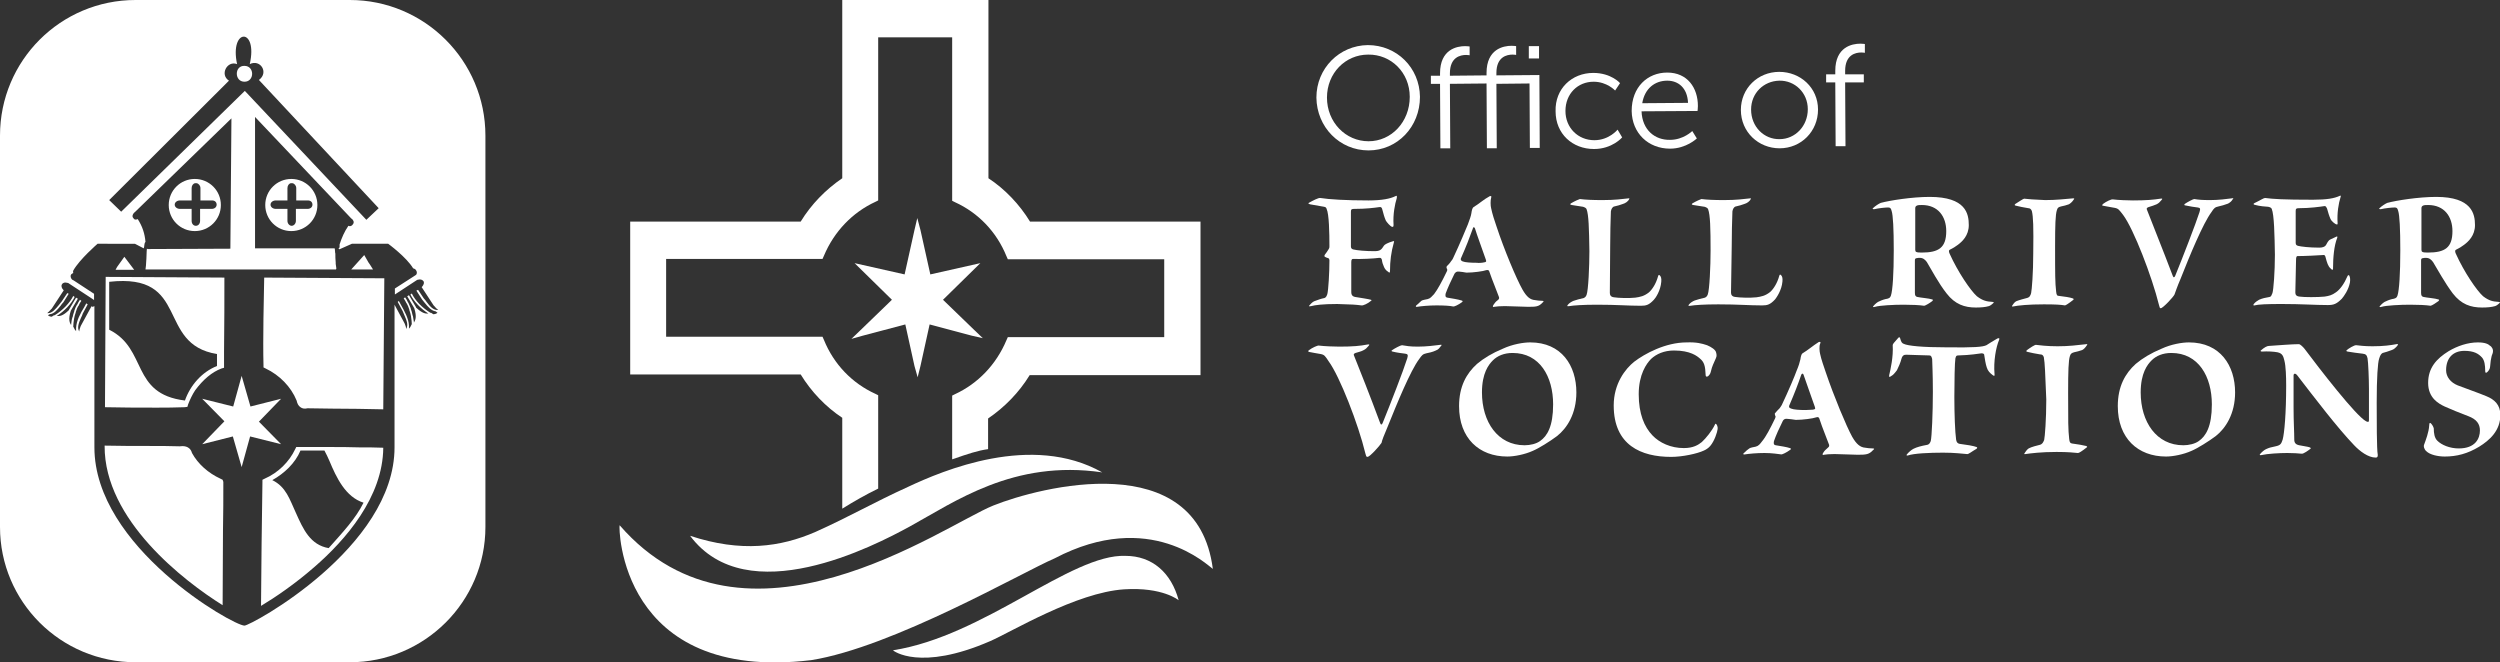 <?xml version="1.0" encoding="utf-8"?>
<!-- Generator: Adobe Illustrator 28.1.0, SVG Export Plug-In . SVG Version: 6.00 Build 0)  -->
<svg version="1.1" id="Logo_OFC_White" xmlns="http://www.w3.org/2000/svg" xmlns:xlink="http://www.w3.org/1999/xlink" x="0px"
	 y="0px" viewBox="0 0 709.7 188" style="enable-background:new 0 0 709.7 188;" xml:space="preserve">
<rect x="0" y="0" width="709.7" height="188" fill="#333333" stroke="none"/>
<style type="text/css">
	.st0{fill:#FFFFFF;}
	.st1{enable-background:new    ;}
</style>
<path class="st0" d="M99.3,188H38.5C17.2,188,0,170.8,0,149.6V38.5C0,17.2,17.2,0,38.5,0h60.8c21.2,0,38.5,17.2,38.5,38.5v111.1
	C137.8,170.8,120.5,188,99.3,188z M52.5,113.7c1.5-4.3,4.8-8.1,9.1-9.8c0-1.2,0-2.3,0-3.4C44.2,97.7,54.2,77.4,31,80v13.6
	C42,99.1,37,111.8,52.5,113.7z M34.4,60.1l35.1-34.3l34.5,36.6l3.5-3.3L73.5,22.7c2.9-2.1,0.4-6-2.6-4.5c2.4-10.5-5.8-10.3-3.6,0
	c-2.8-1.1-5,3-2.3,4.7L31,56.8L34.4,60.1L34.4,60.1z M71.4,23.2L71.4,23.2L71.4,23.2C71.4,23.2,71.4,23.2,71.4,23.2L71.4,23.2z
	 M69.4,18.7c2.9,0,2.9,4.5,0,4.5C66.5,23.2,66.5,18.6,69.4,18.7z M123.7,88.4c-1.3-0.2-2.2-1.3-3.1-2.4c-0.3-0.3-0.5-0.7-0.8-1
	l-1.6-2.5l0.4-0.2l0,0l0.1,0l1.6,2.4c0.3,0.3,0.6,0.7,0.8,1c0.9,1.2,1.8,2.3,3.1,2.3c0,0,0.1,0,0.1,0l0.1,0
	c-0.4-0.3-0.8-0.7-1.1-1.1l-0.2-0.2l-3.4-5.2l0.2-0.2c0.4-0.5,0.6-1.1,0.3-1.5c-0.3-0.4-0.9-0.6-1.5-0.4c0,0-0.1,0-0.1,0
	c-0.2,0.1-0.3,0.1-0.4,0.2l-6.1,4v-1.7c0,0,5.9-3.8,5.9-3.8c0.1-0.1,0.2-0.1,0.2-0.2c0.2-0.3,0.2-0.8-0.1-1.2
	c-0.2-0.3-0.4-0.4-0.7-0.5c0,0-0.1,0-0.1,0c-1.9-3.2-7.1-7-7.1-7H99.9l-3.6,1.6c0.2-0.3-0.4-0.1-0.3-0.1c0.2-0.2,0.4-0.4,0.4-0.6
	v-0.5c0-0.1,0-0.1,0-0.2c0.6-1.9,1.4-3.7,2.5-5.3c0.4,0.2,0.8,0.1,1.1-0.2l0.3-0.4c0.2-0.4,0.1-0.7-0.1-1c-0.1-0.2-0.3-0.4-0.5-0.5
	L72.4,33.2v37.3H95c0.1,0,0.1,1.5,0.2,1.5c0,0.8,0,1.6,0.1,2.5c0,0.1,0,0.2,0,0.4c0,0,0,0,0,0l0.2,1.4c0,0,0,0-0.1,0
	c0,0,0,0.1,0,0.2H41.3c0.1-0.8,0.2-1.5,0.2-2.2c0.1-0.8,0.1-3,0.2-3.7c0.1,0,0.2,0.1,0.2,0.1l23.5-0.1l0.3-37L38.3,60.2
	c-0.2,0.1-0.3,0.3-0.4,0.4c-0.2,0.3-0.4,0.7-0.2,1.1l0.3,0.4c0.2,0.3,0.6,0.3,1.1,0.1c1.3,2,2,4.1,2.2,6.5c-0.4,0.2-0.3,1.5-0.5,1.8
	l-2.5-1.3H27.7c0,0-5.1,4.4-6.9,7.6c-0.1,0.2-0.1,0.5,0,0.7c-0.2,0.1-0.4,0.2-0.6,0.4c-0.2,0.3-0.2,0.7,0,1.1
	c0.1,0.2,0.2,0.3,0.3,0.4c0.1,0.1,0.3,0.1,0.4,0.2l5.8,3.8v1.8c-0.1-0.1-0.2-0.2-0.4-0.3l-0.6-0.4l-6.1-4c-0.1-0.1-0.3-0.2-0.4-0.2
	c0,0,0,0-0.1,0c-0.6-0.2-1.2-0.1-1.5,0.4c-0.3,0.4-0.1,1.1,0.3,1.5l0.2,0.2l-3.4,5.2l-0.2,0.2c-0.4,0.4-0.7,0.8-1.1,1.1l0.1,0
	c0,0,0.1,0,0.1,0c1.2,0,2.1-1.1,3.1-2.3c0.3-0.3,0.5-0.7,0.8-1l1.6-2.4l0,0l0,0l0.4,0.2L18,85.8c-0.3,0.3-0.6,0.7-0.8,1
	c-0.9,1.1-1.8,2.3-3.1,2.4l-0.5,0.3c0.4,0.3,0.7,0.4,1.1,0.4l0.6-0.4c0.1,0,0.1,0,0.2,0c2.3-1.4,4.3-3.5,5.3-5.5l0.1,0.1l0,0
	l0.3,0.2c-1,2-2.9,4-5.1,5.4c0.8,0.1,1.8,0,3.5-1.7l0-0.1l2-3.4l0.5,0.3l-2,3.4c-0.8,2.5-0.3,3.5,0.1,4.1c0-0.1,0-0.1,0-0.2
	c0.1-0.6,0.1-1.2,0.3-1.8c0-0.1,0-0.2,0.1-0.2c0.1-0.6,0.3-1.2,0.5-1.8c0,0,0-0.1,0-0.1c0.2-0.6,0.4-1.1,0.7-1.6c0,0,0-0.1,0.1-0.1
	c0.2-0.5,0.5-0.9,0.8-1.4l0.4,0.3c-0.3,0.4-0.6,0.9-0.8,1.4c0,0,0,0.1-0.1,0.1c-0.3,0.5-0.5,1.1-0.7,1.7c0,0,0,0.1,0,0.1
	c-0.2,0.6-0.4,1.2-0.5,1.9c0,0,0,0,0,0.1c-0.1,0.7-0.2,1.3-0.2,2c0,0.1,0,0.1,0.1,0.2c0.2,0.5,0.4,0.8,0.7,1.1v-0.9
	c0.1-2.1,1.2-4.1,2.3-5.9c0.2-0.4,0.4-0.7,0.6-1.1l0.1,0.1c0,0,0,0.1,0,0.1l0,0l0-0.1l0.3,0.2l-1.4,2.6c-0.1,0.4-0.3,0.8-0.5,1.2
	c-0.6,1.4-1.2,2.8-0.5,3.9h0c0-0.4,0.2-1,0.4-1.5l0.1-0.2l3-5.5l0.1,0.1l0,0.1c0.3,0,0.5-0.1,0.7-0.2V127
	c0,28.3,39.4,50.6,42.6,50.6c1.8,0,42.6-22.1,42.6-50.6V86.5l2.8,5.2l0.1,0.2c0.2,0.5,0.4,1,0.4,1.5h0c0.7-1.2,0.1-2.5-0.5-3.9
	c-0.2-0.4-0.3-0.8-0.5-1.2l-1.4-2.6l0.3-0.2l0,0.1l0,0c0,0,0-0.1-0.1-0.1l0.1-0.1c0.2,0.4,0.4,0.7,0.6,1.1c1,1.8,2.2,3.9,2.3,5.9
	v0.9c0.3-0.3,0.5-0.6,0.7-1.1c0-0.1,0.1-0.1,0.1-0.2c0-0.7-0.1-1.3-0.2-2c0,0,0,0,0-0.1c-0.1-0.7-0.3-1.3-0.5-1.9c0,0,0-0.1,0-0.1
	c-0.2-0.6-0.4-1.2-0.7-1.7c0,0,0-0.1-0.1-0.1c-0.2-0.5-0.5-0.9-0.8-1.4l0.4-0.3c0.3,0.4,0.6,0.9,0.8,1.4c0,0,0,0.1,0.1,0.1
	c0.2,0.5,0.5,1.1,0.7,1.6c0,0,0,0.1,0,0.1c0.2,0.6,0.4,1.2,0.5,1.8c0,0.1,0,0.2,0.1,0.2c0.1,0.6,0.2,1.2,0.3,1.8c0,0.1,0,0.1,0,0.2
	c0.4-0.7,0.9-1.6,0.1-4.1l-2-3.4l0.5-0.3l2,3.4l0,0.1c1.8,1.7,2.8,1.8,3.5,1.7c-2.2-1.4-4.1-3.4-5.1-5.4l0.3-0.2l0,0l0.1-0.1
	c1,2.1,3,4.1,5.3,5.5c0.1,0,0.1,0,0.2,0l0.6,0.4c0.4,0,0.8-0.1,1.2-0.4L123.7,88.4L123.7,88.4z M82.7,65.6c-4.1,0-7.4-3.3-7.4-7.4
	s3.3-7.4,7.4-7.4s7.4,3.3,7.4,7.4S86.8,65.6,82.7,65.6z M55.3,50.8c4.1,0,7.4,3.3,7.4,7.4s-3.3,7.4-7.4,7.4s-7.4-3.3-7.4-7.4
	S51.2,50.8,55.3,50.8z M103.4,72.4l1.2,2.1c0,0,0.6,0.8,1.3,2h-6.2L103.4,72.4L103.4,72.4z M33.3,75.7l2-2.8l2.8,3.7h-5.3
	C33.1,76,33.3,75.7,33.3,75.7L33.3,75.7z M30,78.6l33.7,0.2c0,4.3,0,15-0.1,21l0,4.6l-0.7,0.2c-2.7,1-5.2,3.1-7.5,6.2
	c-0.8,1.2-1.5,2.7-2,4l-0.2,0.7l-0.8,0.1c-5.2,0.2-10.5,0.1-15.7,0.1c-2.3,0-4.6-0.1-6.9-0.1L30,78.6L30,78.6z M63.4,136.8
	c0,4.5,0,9.1-0.1,13.8c0,7.1-0.1,14.3-0.1,21.2c-10.9-6.8-33.6-24.2-33.5-45.2v-0.1c4.2,0.1,8.5,0.1,12.6,0.1c2.9,0,5.9,0,8.7,0.1
	c0.8-0.1,2.9-0.3,3.5,1.9c1.7,3.1,4.6,5.7,8.1,7.3l0.6,0.3L63.4,136.8L63.4,136.8z M68.6,132.6l-2.5-8.7l-8.7,2.2l6.3-6.5l-6.3-6.4
	l8.8,2.2l2.4-8.7l2.5,8.7l8.7-2.2l-6.3,6.5l6.3,6.4l-8.8-2.2L68.6,132.6L68.6,132.6z M108.8,127.1c-0.1,14-10.7,26.2-19.6,33.9
	c-5.5,4.8-11.1,8.6-15.1,11c0.1-11.7,0.2-23.9,0.4-35.1v-0.7l0.6-0.3c3.9-1.7,7-4.8,8.7-8.4l0.3-0.6l9.5,0c2.7,0,5.5,0,8.3,0.1
	c2.3,0,4.6,0,6.8,0.1V127.1L108.8,127.1z M108.8,116.2c-4.8-0.1-9.7-0.2-14.6-0.2l-6.9-0.1c-0.8,0.2-1.5,0.1-2-0.3
	c-0.6-0.4-0.9-1-1.1-1.9c-1.6-3.9-4.8-7.2-8.8-9.1l-0.6-0.3v-0.7c-0.2-7,0.1-20,0.2-24.8l34.1,0.2L108.8,116.2L108.8,116.2z
	 M93.5,130.8c-0.5-1.2-0.8-1.7-1.4-2.9h-6.8c-1.5,3.6-4.6,6.5-8,8.4c3.9,1.9,4.9,5.4,6.7,9.3c2.1,4.7,4.1,9.1,9.3,10
	c4-4.5,7.7-8.4,9.9-12.9C98.1,141.1,95.5,135.6,93.5,130.8L93.5,130.8z M60.2,56.9h-3.3v-3.5c0-0.7-0.5-1.3-1.1-1.4
	c-0.1,0-0.1,0-0.2,0s-0.1,0-0.2,0c-0.6,0.1-1,0.7-1,1.4v3.5h-3.3c-0.8,0-1.5,0.5-1.5,1.2s0.7,1.2,1.5,1.2h3.3v3.4
	c0,0.8,0.5,1.4,1.2,1.4s1.2-0.6,1.2-1.4v-3.4h3.3c0.8,0,1.4-0.5,1.4-1.2S61,56.9,60.2,56.9L60.2,56.9z M87.4,56.9h-3.3v-3.5
	c0-0.7-0.5-1.3-1.1-1.4c-0.1,0-0.1,0-0.2,0s-0.1,0-0.2,0c-0.6,0.1-1,0.7-1,1.4v3.5h-3.3c-0.8,0-1.5,0.5-1.5,1.2s0.7,1.2,1.5,1.2h3.3
	v3.4c0,0.8,0.6,1.4,1.2,1.4s1.2-0.6,1.2-1.4v-3.4h3.3c0.8,0,1.4-0.5,1.4-1.2S88.2,56.9,87.4,56.9L87.4,56.9z"/>
<path class="st0" d="M396.1,55.7c0.5-0.3,0.5,0,0.4,0.6c-0.5,1.6-1.1,4.5-0.9,7.5c0,0.6-0.1,0.6-0.4,0.6c-0.5-0.1-1.6-1.4-1.8-1.8
	c-0.4-0.9-0.7-2-0.9-2.8c-0.2-1-0.5-1.1-1-1c-1.4,0.2-3.7,0.5-7,0.5c-0.8,0-1,0.1-1,0.8c0,2.2,0,7.2,0,9.9c0,0.6,0.4,0.7,0.6,0.8
	c1.2,0.3,3.6,0.5,6,0.5c1.6,0,2-0.3,2.8-1.6c0.2-0.3,1.1-0.8,2.5-1.2c0.4-0.1,0.4-0.1,0.3,0.3c-0.8,2.8-1.1,5.4-1.1,8
	c0,0.6-0.1,0.8-0.6,0.3c-0.4-0.2-0.9-0.8-1.1-1.3c-0.3-0.7-0.5-1.2-0.6-2c-0.1-0.4-0.3-0.7-0.8-0.6c-1.4,0.2-5.2,0.4-7.4,0.3
	c-0.3,0-0.5,0.2-0.5,0.9c0,2.6,0,5.7,0,8.3c0,0.6,0,1.4,1.1,1.6c1.2,0.2,3.9,0.6,4.5,0.8c0.2,0.1,0.2,0.2,0,0.3
	c-0.9,0.8-2.3,1.4-2.7,1.3c-1.5-0.2-2.7-0.3-6.9-0.4c-4.1,0-6.3,0.3-7.4,0.6c-0.6,0.1-0.8,0.1-0.4-0.3c0.5-0.6,1.1-1.1,1.6-1.2
	c0.8-0.3,1.6-0.6,2.6-0.8c0.5-0.2,0.6-0.6,0.8-1.1c0.3-1.1,0.6-6.1,0.6-9.6c0-0.2-0.1-0.5-0.3-0.6c-0.4-0.1-0.6-0.2-1-0.4
	c-0.1-0.1-0.2-0.3,0-0.6c0.4-0.5,0.8-1.1,1.1-1.6c0.1-0.2,0.2-0.3,0.2-0.8c0-3.8-0.1-9.1-0.8-10.6c-0.1-0.3-0.2-0.5-0.7-0.6
	c-0.5-0.1-3-0.5-4-0.7c-0.6-0.2-0.6-0.3-0.2-0.5c0.9-0.5,2.6-1.4,3.1-1.3c2.4,0.4,7.4,0.7,13.7,0.7
	C392.3,56.9,394.7,56.4,396.1,55.7L396.1,55.7z"/>
<path class="st0" d="M414.2,77.1c-0.7-0.1-1,0.2-1.3,0.6c-0.9,1.8-2,4.2-2.5,5.6c-0.1,0.5-0.2,1.1,0.5,1.2c1.2,0.2,3.1,0.5,4,0.8
	c0.4,0.1,0.4,0.3,0.1,0.5c-1.1,0.8-2.2,1.3-2.5,1.2c-0.9-0.2-2.6-0.3-4.7-0.3s-4.3,0.2-5.5,0.4c-0.5,0.1-0.5-0.3,0-0.6
	c0.5-0.4,0.6-0.6,1.2-1.1c0.2-0.2,1.3-0.4,1.8-0.5c0.8-0.2,1.1-0.7,1.8-1.4c1-1.3,2.2-3.5,3.6-6.4c0.2-0.4,0.2-0.6,0-0.9
	c-0.1-0.3-0.1-0.4,0-0.6c0.4-0.4,0.9-0.9,1.2-1.4c0.1-0.2,0.4-0.4,0.6-0.9c1.9-4,3.7-8.4,4.2-9.6c0.5-1.4,0.9-2.4,1-3.2
	c0.1-0.8,0.3-1.5,0.6-1.7c1.4-0.8,2.9-2.2,4.6-3.1c0.3-0.1,0.6-0.1,0.4,0.5s-0.2,2.2,0,2.9c0.3,1.5,1,3.7,1.5,5.1
	c2.2,6.7,5.7,15,7.4,18c1.2,2.1,2.2,2.9,3.6,3c0.6,0.1,1.2,0.2,2,0.2c0.5,0,0.5,0.2,0.1,0.5c-1.1,1.2-1.9,1.2-4.2,1.2
	c-1.4,0-5-0.2-6.5-0.2s-2.3,0.1-3,0.2c-0.5,0.2-0.5-0.2-0.2-0.6c0.3-0.4,0.5-0.8,1.2-1.3c0.4-0.3,0.5-0.6,0.2-1.2
	c-0.4-1.2-1.8-4.5-2.5-6.6c-0.2-0.8-0.5-0.8-1-0.7c-0.8,0.3-3.6,0.7-5.6,0.7C415.2,77.2,415.1,77.2,414.2,77.1L414.2,77.1z
	 M421.2,74.5c0.7-0.1,0.8-0.2,0.6-0.8c-1.1-3.2-2.5-6.9-3.1-8.9c-0.1-0.3-0.5-0.5-0.6,0.1c-0.9,2.5-1.8,4.9-3.4,8.5
	c-0.1,0.4,0.1,0.6,0.5,0.8c0.7,0.3,2.4,0.4,4.1,0.4C419.6,74.7,420.9,74.6,421.2,74.5L421.2,74.5z"/>
<path class="st0" d="M450.4,59.4c-0.1-0.3-0.4-0.5-1-0.7c-0.4-0.1-2.2-0.3-3.2-0.5c-0.6-0.1-0.5-0.3-0.2-0.5c1-0.6,2.4-1.2,2.5-1.2
	c1.5,0.2,3.6,0.3,6.4,0.3c3.6,0,5.6-0.3,7.5-0.5c0.2,0,0.2,0.1,0.1,0.2c-0.3,0.7-1.1,1.2-1.8,1.4c-0.8,0.3-1.5,0.5-2.4,0.7
	c-0.6,0.1-0.9,0.8-1,1.4c-0.1,1.6-0.2,7.6-0.2,10.1S457,80.6,457,83.1c0,0.6,0.2,1.2,1.2,1.3c1.2,0.2,4.2,0.3,6,0.1
	c1.4-0.2,2.5-0.4,3.9-1.5c0.9-0.8,2-2.4,2.6-4.6c0.1-0.3,0.2-0.5,0.5-0.2c0.3,0.3,0.5,0.8,0.4,1.8c-0.2,2.5-1.6,4.6-2.1,5.1
	c-1.4,1.5-2.2,1.7-3.7,1.7c-3.6,0-6.8-0.3-12.4-0.3c-4.1,0-6.7,0.2-7.9,0.4c-0.7,0.1-0.7,0-0.4-0.4c0.4-0.5,1.1-0.9,1.6-1.1
	c0.8-0.3,1.7-0.5,2.9-0.8c0.4-0.2,0.6-0.4,0.8-0.9c0.5-1.3,0.8-8.1,0.8-12.4C451.1,64.8,451,61,450.4,59.4L450.4,59.4z"/>
<path class="st0" d="M484.9,59.4c-0.1-0.3-0.4-0.5-1-0.7c-0.4-0.1-2.2-0.3-3.2-0.5c-0.6-0.1-0.5-0.3-0.2-0.5c1-0.6,2.4-1.2,2.5-1.2
	c1.5,0.2,3.6,0.3,6.4,0.3c3.6,0,5.6-0.3,7.5-0.5c0.2,0,0.2,0.1,0.1,0.2c-0.3,0.7-1.1,1.2-1.8,1.4c-0.8,0.3-1.5,0.5-2.4,0.7
	c-0.6,0.1-0.9,0.8-1,1.4c-0.1,1.6-0.2,7.6-0.2,10.1s-0.2,10.4-0.2,12.9c0,0.6,0.2,1.2,1.2,1.3c1.2,0.2,4.2,0.3,6,0.1
	c1.4-0.2,2.5-0.4,3.9-1.5c0.9-0.8,2-2.4,2.6-4.6c0.1-0.3,0.2-0.5,0.5-0.2c0.3,0.3,0.5,0.8,0.4,1.8c-0.2,2.5-1.7,4.6-2.1,5.1
	c-1.4,1.5-2.2,1.7-3.7,1.7c-3.6,0-6.8-0.3-12.4-0.3c-4.1,0-6.7,0.2-7.9,0.4c-0.7,0.1-0.7,0-0.4-0.4c0.4-0.5,1.1-0.9,1.6-1.1
	c0.8-0.3,1.7-0.5,2.9-0.8c0.4-0.2,0.6-0.4,0.8-0.9c0.5-1.3,0.8-8.1,0.8-12.4C485.6,64.8,485.5,61,484.9,59.4L484.9,59.4z"/>
<path class="st0" d="M558.9,63.9c0,3-1.9,4.7-3.1,5.6c-0.8,0.6-1.3,0.9-2.3,1.4c-0.4,0.2-0.2,0.8,0,1.2c2.3,5.1,5.9,10.4,7.7,12
	c1.7,1.3,2.8,1.5,4.4,1.6c0.5,0.1,0.5,0.1,0.2,0.4c-0.2,0.2-0.8,0.7-1.2,0.8c-1,0.3-2.3,0.4-3.7,0.4c-3.2,0-5.9-0.9-8.3-4
	c-2.3-2.9-4.5-7.1-5.6-8.9c-0.5-0.7-1.1-1.2-2-1.2c-0.2,0-0.6,0-1,0.1c-0.3,0.1-0.4,0.2-0.4,0.7c0,1.3,0,7.1,0,9.1
	c0,0.8,0.2,1.1,0.7,1.2c0.8,0.2,3.4,0.4,4.2,0.7c0.3,0.1,0.3,0.2,0,0.5c-0.5,0.4-1.9,1.3-2.3,1.3c-1.3-0.2-3.5-0.3-5.8-0.3
	c-2.8,0-6.8,0.2-8.1,0.6c-0.6,0.2-0.7,0-0.5-0.2c0.6-0.7,1.2-1.2,1.8-1.4c0.6-0.3,1.5-0.6,2.2-0.7c0.7-0.2,0.8-0.4,1-0.9
	c0.5-1.5,0.8-6.3,0.8-12.8c0-6.1-0.2-10-0.6-11.2c-0.2-0.8-0.4-1-1-1c-0.8,0-2.7,0.2-4,0.5c-0.4,0-0.5-0.2-0.3-0.3
	c0.6-0.6,1.7-1.3,2.2-1.5c2.6-0.7,8.9-1.7,13.9-1.7C558.1,55.9,558.9,60.7,558.9,63.9L558.9,63.9z M544.1,58.4
	c-0.2,0.1-0.4,0.3-0.4,0.7l0,11.8c0,0.6,0.2,0.8,1.8,0.8c4.9,0,7-1.4,7-6.1c0-4.1-2.3-7.4-6.9-7.4C545,58.2,544.4,58.2,544.1,58.4
	L544.1,58.4z"/>
<path class="st0" d="M576.8,59.9c-0.2-0.5-0.5-0.8-1-0.8c-1.2-0.2-2.8-0.5-3.5-0.7c-0.4-0.1-0.5-0.2-0.2-0.5
	c0.8-0.5,2.3-1.5,2.5-1.5c0.7,0.1,3.2,0.3,6,0.4c3.2,0,5.5-0.3,8-0.5c0.2,0,0.3,0.1,0.2,0.2c-0.5,0.8-1.1,1.3-1.5,1.5
	c-0.8,0.3-1.3,0.4-2.2,0.6c-0.7,0.2-1,0.3-1.2,1.1c-0.4,1.2-0.5,4.2-0.5,10.2c0,8,0,10.3,0.3,12.9c0.1,1,0.3,1.2,0.8,1.2
	c1.6,0.2,3.1,0.4,3.9,0.7c0.3,0.1,0.3,0.2,0.2,0.4c-1.4,1.1-2.2,1.6-2.4,1.6c-1.2-0.2-2.6-0.3-6-0.3c-4.3,0-7.3,0.3-8.7,0.6
	c-0.3,0.1-0.4-0.1-0.3-0.2c0.2-0.3,0.7-1.1,1.2-1.3c0.7-0.3,2.6-0.8,3-0.9c0.8-0.2,1-0.7,1.2-1.4c0.2-0.9,0.6-5.7,0.6-11.3
	C577.3,64.4,577.2,61.5,576.8,59.9L576.8,59.9z"/>
<path class="st0" d="M600.3,59c-1-0.2-2.4-0.4-3.3-0.6c-0.3,0-0.3-0.2,0-0.5c0.9-0.7,2.4-1.4,2.8-1.3c1.5,0.2,4.4,0.3,5.7,0.3
	c3.8,0,5.8-0.2,7.8-0.5c0.5-0.1,0.7,0,0.3,0.4c-0.5,0.6-0.8,0.9-1.4,1.2c-0.7,0.3-1.3,0.5-2.3,0.8c-0.5,0.2-0.6,0.4-0.4,0.8
	c1.3,3.4,4.5,11.3,7.3,18.7c0.2,0.6,0.5,0.5,0.7,0c2.2-5.4,5.8-14.7,6.9-18.1c0.3-1,0.2-1.2-0.5-1.3c-0.8-0.1-2.3-0.3-3.6-0.6
	c-0.2,0-0.3-0.2-0.1-0.4c0.7-0.5,2.4-1.4,2.7-1.4c1.2,0.2,2.2,0.3,4.5,0.3s4.8-0.3,6.2-0.5c0.5-0.1,0.5,0,0.2,0.3
	c-0.3,0.5-0.6,0.8-1.3,1.2c-0.8,0.3-2.1,0.7-2.7,0.8c-1,0.2-1.3,0.5-2,1.6c-2.4,3.2-6.2,12.4-8.8,19c-1,2.3-1.5,3.9-1.7,4.4
	c-0.3,0.7-3.3,3.9-3.9,3.9c-0.3,0-0.3-0.2-0.5-0.9c-2-8.1-7.2-21.6-10.2-25.6C601.6,59.6,601.4,59.2,600.3,59L600.3,59z"/>
<path class="st0" d="M644.9,59.3c-0.1-0.3-0.5-0.5-1-0.6c-0.5,0-2.6-0.2-3.6-0.5c-0.6-0.1-0.7-0.3-0.4-0.5c1.7-0.8,2.7-1.5,3.1-1.5
	c2.3,0.3,5.2,0.5,13.6,0.5c4,0,6.1-0.4,7.6-1.1c0.3-0.2,0.4,0,0.2,0.5c-0.5,1.6-1,4.3-0.8,7.3c0,0.3-0.1,0.4-0.3,0.3
	c-0.5-0.1-1.5-1-1.7-1.5c-0.4-0.9-0.7-1.9-1-3c-0.2-0.4-0.3-0.7-0.7-0.7c-1.3,0.2-4.2,0.6-7.2,0.6c-0.8,0-1,0.1-1,0.8
	c0,2.2,0,6.4,0,9.1c0,0.6,0.4,0.7,0.7,0.8c0.8,0.2,3.1,0.5,6,0.5c0.8,0,1.5-0.2,1.8-0.6c0.2-0.2,0.5-1,0.9-1.4
	c0.1-0.2,0.8-0.5,1.9-1c0.5-0.3,0.6-0.2,0.5,0.2c-0.9,2.2-1.2,5.6-1.2,8.8c0,0.3-0.2,0.5-0.7-0.1c-0.7-0.6-1-1.6-1.4-3.1
	c-0.1-0.4-0.2-0.8-0.7-0.7c-1.3,0.1-5.3,0.3-7.3,0.3c-0.2,0-0.4,0.2-0.4,1.1c0,2.6-0.2,6.7-0.2,9.2c0,0.6,0.2,1.1,1.2,1.2
	c1.2,0.2,5.2,0.2,7.1,0c1.3-0.2,2.1-0.4,3.2-1.2c1.2-0.8,2.4-2.5,3.3-4.6c0.2-0.4,0.3-0.3,0.5-0.2c0.3,0.6,0.3,1.2,0.2,2
	c-0.4,2.1-1.7,3.9-2.3,4.6c-1.5,1.5-2.3,1.8-4,1.8c-3.5,0-7.4-0.3-13.1-0.3c-4.1,0-6.6,0.1-7.7,0.4c-0.3,0.1-0.4-0.1-0.2-0.4
	c0.5-0.6,1-0.9,1.5-1.2c0.9-0.4,1.8-0.6,3-0.8c0.5-0.1,0.5-0.5,0.8-1.1c0.3-0.9,0.7-6.1,0.7-10.9C645.7,66.7,645.6,61,644.9,59.3
	L644.9,59.3z"/>
<path class="st0" d="M702.6,63.9c0,3-1.9,4.7-3.1,5.6c-0.8,0.6-1.3,0.9-2.3,1.4c-0.4,0.2-0.2,0.8,0,1.2c2.3,5.1,5.9,10.4,7.7,12
	c1.7,1.3,2.8,1.5,4.4,1.6c0.5,0.1,0.5,0.1,0.2,0.4c-0.2,0.2-0.8,0.7-1.2,0.8c-1,0.3-2.3,0.4-3.7,0.4c-3.2,0-5.9-0.9-8.3-4
	c-2.2-2.9-4.5-7.1-5.6-8.9c-0.5-0.7-1.1-1.2-2-1.2c-0.2,0-0.6,0-1,0.1c-0.3,0.1-0.4,0.2-0.4,0.7c0,1.3,0,7.1,0,9.1
	c0,0.8,0.2,1.1,0.7,1.2c0.8,0.2,3.4,0.4,4.2,0.7c0.3,0.1,0.3,0.2,0,0.5c-0.5,0.4-1.9,1.3-2.2,1.3c-1.3-0.2-3.5-0.3-5.8-0.3
	c-2.8,0-6.8,0.2-8.1,0.6c-0.6,0.2-0.7,0-0.5-0.2c0.6-0.7,1.2-1.2,1.8-1.4c0.6-0.3,1.5-0.6,2.2-0.7c0.7-0.2,0.8-0.4,1-0.9
	c0.5-1.5,0.8-6.3,0.8-12.8c0-6.1-0.2-10-0.6-11.2c-0.2-0.8-0.4-1-1-1c-0.8,0-2.7,0.2-4,0.5c-0.4,0-0.5-0.2-0.3-0.3
	c0.6-0.6,1.7-1.3,2.2-1.5c2.6-0.7,8.9-1.7,13.9-1.7C701.7,55.9,702.6,60.7,702.6,63.9L702.6,63.9z M687.8,58.4
	c-0.2,0.1-0.4,0.3-0.4,0.7l0,11.8c0,0.6,0.2,0.8,1.8,0.8c4.9,0,7-1.4,7-6.1c0-4.1-2.3-7.4-6.9-7.4C688.7,58.2,688.1,58.2,687.8,58.4
	L687.8,58.4z"/>
<path class="st0" d="M374.9,100.5c-1-0.2-2.5-0.4-3.3-0.6c-0.3-0.1-0.3-0.3,0-0.5c0.9-0.7,2.5-1.4,2.8-1.3c1.5,0.2,4.5,0.3,5.8,0.3
	c3.9,0,5.9-0.2,8-0.6c0.5-0.1,0.7,0,0.3,0.4c-0.5,0.6-0.8,0.9-1.4,1.2c-0.7,0.4-1.4,0.5-2.3,0.8c-0.5,0.2-0.6,0.4-0.4,0.8
	c1.4,3.5,4.6,11.5,7.4,19.1c0.2,0.6,0.5,0.5,0.7,0c2.2-5.4,5.9-14.9,7-18.4c0.3-1,0.1-1.2-0.6-1.3c-0.9-0.1-2.4-0.3-3.6-0.6
	c-0.3-0.1-0.4-0.2-0.1-0.4c0.7-0.5,2.4-1.4,2.8-1.4c1.2,0.2,2.2,0.4,4.5,0.4s4.8-0.3,6.3-0.5c0.5-0.1,0.6,0,0.2,0.4
	c-0.4,0.5-0.6,0.9-1.4,1.2c-0.8,0.4-2.1,0.7-2.7,0.8c-1,0.2-1.3,0.6-2,1.6c-2.5,3.3-6.3,12.6-9,19.3c-1,2.3-1.6,3.9-1.7,4.5
	c-0.4,0.7-3.3,4-4,4c-0.4,0-0.4-0.3-0.6-1c-2-8.3-7.3-21.9-10.4-26.1C376.2,101.1,376,100.7,374.9,100.5L374.9,100.5z"/>
<path class="st0" d="M447.5,111.4c0,6.1-2.7,10.2-5.5,12.4c-2,1.5-5.2,3.5-6.9,4.2c-2.2,1-5.2,1.6-7.2,1.6c-8,0-13.7-5.2-13.7-14.3
	c0-5.6,2.1-9.3,5.1-12c1.9-1.6,4.4-3.1,7.3-4.3c2.8-1.3,5.9-1.8,7.8-1.8C443.3,97.2,447.5,103.8,447.5,111.4z M423.8,102.3
	c-1.2,1.2-3.1,3.6-3.1,9.1c0,8.4,4.5,15,12.1,15c1.6,0,3.3-0.4,4.4-1.2c2-1.4,3.7-4.1,3.7-10.4c0-7.9-3.8-14.6-11.5-14.6
	C427,100.2,425.1,101,423.8,102.3L423.8,102.3z"/>
<path class="st0" d="M484.6,98c1.2,0.5,2.5,1.3,2.6,2.2c0.1,0.4,0.2,0.9-0.1,1.5c-0.6,1.4-1.1,2.3-1.4,3.7c-0.1,0.7-0.7,1.5-1.1,1.5
	c-0.2,0.1-0.4-0.1-0.4-0.4c-0.1-2.6-0.4-3.7-1.6-4.7c-0.8-0.7-2.7-2.3-7.4-2.3c-2.8,0-5,1-6.5,2.4c-1.3,1.3-3.5,4.4-3.5,10
	s1.6,9.3,3.9,11.7c2,2.1,5.2,3.6,8.9,3.6c2.7,0,4.1-0.9,5.1-1.7c1.2-1.1,2.9-3.2,3.7-4.9c0.1-0.3,0.2-0.4,0.4-0.2
	c0.2,0.1,0.5,0.9,0.4,1.4c-0.1,0.9-0.9,3.4-2.1,4.8c-0.5,0.6-1.3,1.1-1.8,1.3c-1.9,0.9-6.1,1.8-9.3,1.8c-8.5,0-16.3-3.3-16.3-14.6
	c0-6.2,3.3-10.4,5.8-12.4c3-2.3,8.9-5.5,14.9-5.5C481.6,97.1,483.1,97.5,484.6,98L484.6,98z"/>
<path class="st0" d="M507.4,118.9c-0.7-0.1-1.1,0.2-1.3,0.6c-0.9,1.8-2,4.2-2.5,5.7c-0.1,0.5-0.2,1.1,0.5,1.2c1.2,0.2,3.2,0.5,4,0.8
	c0.4,0.1,0.4,0.3,0.1,0.5c-1.1,0.8-2.2,1.3-2.5,1.3c-0.9-0.1-2.6-0.4-4.8-0.4s-4.3,0.2-5.6,0.4c-0.6,0.1-0.5-0.3,0-0.6
	c0.5-0.5,0.6-0.6,1.3-1.1c0.2-0.2,1.3-0.4,1.8-0.5c0.8-0.2,1.2-0.7,1.8-1.5c1.1-1.3,2.3-3.6,3.7-6.5c0.2-0.5,0.2-0.6,0-0.9
	c-0.1-0.4-0.1-0.5,0-0.6c0.4-0.5,0.9-1,1.3-1.4c0.1-0.2,0.4-0.5,0.6-0.9c1.9-4,3.8-8.5,4.2-9.7c0.6-1.4,0.9-2.4,1.1-3.3
	c0.1-0.8,0.3-1.5,0.6-1.7c1.4-0.8,3-2.2,4.6-3.2c0.3-0.1,0.7-0.1,0.4,0.5s-0.2,2.2,0,2.9c0.3,1.5,1.1,3.7,1.6,5.2
	c2.3,6.8,5.8,15.2,7.5,18.3c1.2,2.1,2.3,3,3.7,3.1c0.7,0.1,1.2,0.2,2.1,0.2c0.6,0,0.5,0.2,0.1,0.5c-1.1,1.2-1.9,1.3-4.3,1.3
	c-1.4,0-5-0.2-6.6-0.2s-2.3,0.1-3,0.2c-0.5,0.2-0.5-0.2-0.2-0.6c0.3-0.5,0.6-0.8,1.3-1.4c0.4-0.3,0.5-0.6,0.2-1.2
	c-0.4-1.2-1.8-4.5-2.5-6.7c-0.2-0.8-0.5-0.9-1.1-0.7c-0.8,0.3-3.7,0.7-5.7,0.7C508.5,119,508.4,119,507.4,118.9L507.4,118.9z
	 M514.6,116.3c0.7-0.1,0.8-0.2,0.6-0.8c-1.1-3.2-2.5-7-3.2-9.1c-0.1-0.4-0.5-0.5-0.7,0.1c-0.9,2.6-1.8,5-3.4,8.7
	c-0.1,0.5,0.1,0.6,0.6,0.8c0.7,0.3,2.4,0.4,4.1,0.4C513,116.4,514.3,116.3,514.6,116.3L514.6,116.3z"/>
<path class="st0" d="M563.9,98c0.6-0.4,1.9-1.2,3.1-1.9c0.5-0.2,0.7-0.1,0.5,0.4c-0.9,2.1-1.6,6.1-1.3,9.6c0.1,0.7-0.1,0.7-0.5,0.4
	c-0.8-0.6-1.4-1.2-1.7-2.2c-0.3-0.8-0.6-2.7-0.7-3.4c0-0.4-0.2-0.6-0.8-0.6c-1,0.1-2.9,0.5-6.6,0.6c-0.6,0-0.6,0.2-0.8,0.8
	c-0.2,1.1-0.3,6.7-0.3,11c0,4.9,0.2,10,0.5,12.1c0.1,0.7,0.4,1.1,1,1.2c1.7,0.2,4.1,0.6,4.8,0.9c0.2,0.1,0.3,0.2,0,0.5
	c-1.4,0.8-2.3,1.6-2.7,1.5c-1.3-0.1-3.5-0.4-6.8-0.4c-3.8,0-8.3,0.2-10,0.8c-0.4,0.1-0.5-0.1-0.2-0.4c0.4-0.5,1.2-1.2,1.8-1.5
	c1-0.5,2.2-0.8,3.8-1.1c0.7-0.1,0.9-0.6,1.1-1.1c0.3-1.1,0.6-8.1,0.6-14c0-5.2-0.2-8.5-0.2-9.3c-0.2-0.7-0.3-1-0.8-1
	c-1.5,0-5.3-0.2-6.5-0.2c-0.6,0-1.1,0.1-1.4,1.1c-0.3,1.2-0.9,2.5-1.3,3.3c-0.6,0.8-1.1,1.4-1.7,1.7c-0.4,0.3-0.6,0.3-0.5-0.3
	c0.4-1.7,1.2-5.2,1-8.5c0-0.3,0.3-0.7,1.5-2c0.3-0.4,0.5-0.3,0.6,0c0.3,1.1,0.5,1.4,1,1.6c1.2,0.6,5.5,1,12.1,1
	C560.5,98.7,562.8,98.5,563.9,98L563.9,98z"/>
<path class="st0" d="M580.2,101.4c-0.2-0.6-0.5-0.8-1.1-0.8c-1.2-0.2-2.8-0.5-3.5-0.7c-0.4-0.1-0.5-0.2-0.2-0.5
	c0.8-0.6,2.3-1.6,2.6-1.5c0.7,0.1,3.2,0.4,6.1,0.4c3.2,0,5.5-0.3,8.2-0.6c0.2-0.1,0.3,0.1,0.2,0.2c-0.5,0.8-1.1,1.4-1.5,1.5
	c-0.8,0.3-1.4,0.4-2.2,0.6c-0.7,0.2-1,0.4-1.2,1.1c-0.4,1.2-0.5,4.3-0.5,10.4c0,8.1,0,10.5,0.3,13.1c0.1,1,0.3,1.2,0.8,1.3
	c1.6,0.2,3.2,0.5,4,0.7c0.3,0.1,0.4,0.3,0.2,0.4c-1.4,1.1-2.2,1.6-2.5,1.6c-1.2-0.1-2.6-0.3-6.1-0.3c-4.4,0-7.4,0.4-8.8,0.6
	c-0.4,0.1-0.4-0.1-0.3-0.2c0.2-0.3,0.7-1.1,1.2-1.4c0.7-0.4,2.6-0.9,3.1-1c0.8-0.2,1-0.7,1.3-1.4c0.2-0.9,0.6-5.8,0.6-11.5
	C580.6,106,580.5,103,580.2,101.4L580.2,101.4z"/>
<path class="st0" d="M634.5,111.4c0,6.1-2.7,10.2-5.5,12.4c-2,1.5-5.2,3.5-6.9,4.2c-2.2,1-5.2,1.6-7.2,1.6c-8,0-13.7-5.2-13.7-14.3
	c0-5.6,2.1-9.3,5.1-12c1.9-1.6,4.4-3.1,7.3-4.3c2.8-1.3,5.9-1.8,7.8-1.8C630.3,97.2,634.5,103.8,634.5,111.4L634.5,111.4z
	 M610.8,102.3c-1.2,1.2-3.1,3.6-3.1,9.1c0,8.4,4.5,15,12.1,15c1.6,0,3.3-0.4,4.4-1.2c2-1.4,3.7-4.1,3.7-10.4
	c0-7.9-3.8-14.6-11.5-14.6C614,100.2,612.1,101,610.8,102.3L610.8,102.3z"/>
<path class="st0" d="M648.5,102.4c-0.3-1.2-0.5-2.1-2-2.4c-1.1-0.2-2.7-0.3-4.4-0.2c-0.3,0-0.5-0.2-0.3-0.3c1-0.9,1.8-1.3,2.3-1.3
	c3-0.2,6.7-0.5,8.5-0.5c0.4,0,1.2,0.8,1.6,1.3c4.2,5.6,14.6,19.1,17.5,20.6c0.6,0.3,0.8,0.2,0.8-0.3c0-0.6,0-6.5,0-8.9
	c0-2.8-0.2-7.6-0.4-8.7c-0.2-0.9-0.5-1.2-1.4-1.3c-1-0.1-3.2-0.4-4.3-0.6c-0.2-0.1-0.5-0.1-0.2-0.4c0.4-0.4,2.2-1.5,2.7-1.4
	c0.9,0.1,2.3,0.3,4.6,0.3c3.2,0,5.2-0.3,6.8-0.6c0.5-0.1,0.5-0.1,0.3,0.4c-0.5,0.6-1,1.1-1.7,1.3c-1.1,0.4-1.7,0.6-2.5,0.8
	c-0.4,0.2-0.7,0.6-1,1.6c-0.4,1.1-0.7,5.5-0.7,12.5c0,4.6,0,13.4,0.3,14.8c0,0.4,0,0.8-0.6,0.8c-2.1,0-4.5-1.8-6.1-3.5
	c-4.8-5-11.1-13.3-16.2-19.9c-0.5-0.6-1-0.5-1,0.1c0,0.9,0,4.6,0,9.1c0,4.2,0.2,6.8,0.2,9.1c0,0.9,0.4,1.4,1.4,1.6
	c0.9,0.2,2.5,0.4,3,0.6c0.2,0.1,0.4,0.2,0.2,0.4c-0.5,0.4-2,1.5-2.5,1.4c-1-0.1-2.3-0.2-4.1-0.2c-2.3,0-5.6,0.2-7.4,0.6
	c-0.4,0.1-0.5-0.1-0.3-0.3c0.4-0.5,1.2-1.2,1.7-1.4c0.9-0.4,1.2-0.5,2.7-0.8c1.4-0.3,1.6-0.7,2-1.9c0.5-1.8,1-7.5,1-15.4
	C649,107,648.9,103.9,648.5,102.4L648.5,102.4z"/>
<path class="st0" d="M706.8,98.1c0.7,0.4,1,1.2,0.9,1.7c0,0.5-0.3,0.9-0.4,1.4c-0.2,0.8-0.3,1.5-0.4,2.8c0,0.7-0.5,1.4-0.9,1.7
	c-0.3,0.2-0.5,0.2-0.5-0.4c0-1.6-0.2-3-0.9-3.8c-1-1.1-2.3-1.9-5-1.9c-3.2,0-5.2,2-5.2,5.5c0,1.9,1.3,3.5,3.3,4.3
	c2.3,0.9,6.1,2.2,8.2,3.1c2.2,0.9,3.9,2.4,3.9,5.3c0,4.5-3.1,7.2-6,9c-3.3,2-6.4,2.8-9.8,2.8c-1.9,0-4.2-0.5-5.2-1.5
	c-0.6-0.5-0.9-1.4-0.6-2c0.4-1.1,1.3-3.4,1.4-5.3c0-0.9,0.3-0.8,0.5-0.6c0.4,0.4,0.7,1,0.8,1.4c0,1.4,0.2,2.7,1,3.5
	c1.2,1.2,3.5,2.2,6.1,2.2c4.7,0,6-2.8,6-5.1c0-1.8-0.9-3.2-3.4-4.1c-2.4-0.9-4.8-1.9-6.6-2.7c-1.7-0.8-4.7-2.4-4.7-6.7
	s2.4-6.9,5.8-9c2.5-1.5,5.5-2.5,8.3-2.5C705.5,97.2,706.4,97.7,706.8,98.1L706.8,98.1z"/>
<polygon class="st0" points="259.6,103.9 257,92.1 244.9,95.3 241.7,96.2 244.2,93.8 253.2,85.1 242.6,74.7 256.8,77.9 259.6,65.3 
	260.4,61.9 261.3,65.3 264.1,77.9 278.3,74.7 267.7,85.1 276.7,93.8 279,96 275.9,95.3 263.9,92.1 261.3,103.9 260.5,107.1 "/>
<path class="st0" d="M292.4,62.9c-3-4.9-7.1-9.2-11.8-12.3V0h-41.5v50.6c-4.7,3.2-8.8,7.4-11.8,12.3h-48.4v43.4h48.4
	c3,4.9,7.1,9.2,11.8,12.3v25.8c3.2-2,6.7-4,10.2-5.7v-26.5l-0.8-0.4c-6.6-3-11.8-8.4-14.6-15.3l-0.4-0.9h-44.4V73.5h44.4l0.4-0.9
	c2.9-6.9,8.1-12.3,14.6-15.3l0.8-0.4V10.6h21V57l0.8,0.4c6.6,3,11.8,8.4,14.6,15.3l0.4,0.9h44.4v22.1h-44.4l-0.4,0.9
	c-2.9,6.9-8.1,12.3-14.6,15.3l-0.8,0.4v18.1c4.6-1.6,7.3-2.5,10.2-2.9v-8.7c4.7-3.2,8.8-7.4,11.8-12.3h48.5V62.9L292.4,62.9
	L292.4,62.9z"/>
<path class="st0" d="M253.5,184.6c0,0.1,7.6,6.1,27.6-2.6c6-2.6,24.4-13.8,38-14.7c11-0.7,15.5,3.1,15.5,3.1
	c-2.1-7.8-7.5-12.6-15.1-12.6C304.1,157.2,279.3,180.6,253.5,184.6L253.5,184.6z"/>
<path class="st0" d="M282,143.5c-14.2,5.7-70.6,46.5-106.1,5.6c-0.3,0.2-0.2,44.8,54.4,38.3c23.2-3.7,60-25,69.1-28.9
	c27.1-14.2,43.5,2.1,44.9,3C339.8,126.5,295,138.3,282,143.5L282,143.5z"/>
<path class="st0" d="M195.9,152.1c16.2,21.7,52.4,2.8,62.3-2.6c12.8-7,29.5-19.1,54.7-15.4c-20-11.3-45.3-0.5-55.1,4.1
	c-9.7,4.4-16.5,8.4-26.3,12.8C221.6,155.3,210.4,156.9,195.9,152.1L195.9,152.1z"/>
<g class="st1">
	<path class="st0" d="M388.3,12.8c8.2,0,14.7,6.4,14.8,14.7c0,8.5-6.4,15.2-14.6,15.2c-8.2,0-14.7-6.6-14.8-15
		C373.7,19.4,380.2,12.9,388.3,12.8z M388.5,40.1c6.5,0,11.7-5.5,11.7-12.6c0-6.9-5.3-12.1-11.8-12c-6.5,0-11.7,5.3-11.7,12.2
		C376.7,34.7,382,40.1,388.5,40.1z"/>
	<path class="st0" d="M422,23.7l-10.4,0.1l0.1,18.3l-2.8,0l-0.1-18.3l-2.6,0l0-2.3l2.6,0l0-0.7c0-6.8,4.8-7.7,7.1-7.7
		c0.8,0,1.3,0.1,1.3,0.1l0,2.5c0,0-0.4-0.1-1-0.1c-1.6,0-4.6,0.6-4.6,5.2l0,0.7l10.4-0.1l0-0.7c0-6.8,4.8-7.7,7.1-7.7
		c0.8,0,1.3,0.1,1.3,0.1l0,2.5c0,0-0.4-0.1-1-0.1c-1.6,0-4.6,0.6-4.6,5.2l0,0.7l12.2-0.1l0.1,20.7l-2.8,0l-0.1-18.3l-9.4,0.1
		l0.1,18.3l-2.8,0L422,23.7z M434,13.1l2.9,0l0,3.5l-2.9,0L434,13.1z"/>
	<path class="st0" d="M452.3,20.7c5.1,0,7.6,2.9,7.6,2.9l-1.4,2.1c0,0-2.3-2.5-6.1-2.5c-4.5,0-8,3.4-8,8.3c0,4.8,3.6,8.3,8.2,8.3
		c4.2,0,6.6-3,6.6-3l1.3,2.2c0,0-2.8,3.3-8,3.3c-6.1,0-10.9-4.3-10.9-10.7C441.4,25.2,446.2,20.7,452.3,20.7z"/>
	<path class="st0" d="M473.3,20.6c5.7,0,8.7,4.3,8.7,9.5c0,0.5-0.1,1.4-0.1,1.4l-15.9,0.1c0.2,5.3,3.8,8.2,8.1,8.1
		c3.8,0,6.3-2.5,6.3-2.5l1.3,2.1c0,0-3,2.9-7.6,2.9c-6.2,0-10.8-4.4-10.9-10.7C463.2,24.7,467.7,20.6,473.3,20.6z M479.2,29.2
		c-0.2-4.3-2.8-6.3-5.9-6.3c-3.5,0-6.4,2.2-7.1,6.4L479.2,29.2z"/>
</g>
<g class="st1">
	<path class="st0" d="M505.1,20.4c6,0,11,4.5,11,10.7c0,6.2-4.8,11-10.9,11c-6,0-11-4.6-11-10.9C494.2,25.1,499,20.4,505.1,20.4z
		 M505.2,39.5c4.4,0,8-3.7,8-8.5c0-4.7-3.7-8.2-8.1-8.1s-8,3.5-8,8.2C497.1,36,500.8,39.6,505.2,39.5z"/>
</g>
<g class="st1">
	<path class="st0" d="M521,23.4l-2.6,0l0-2.3l2.6,0l0-1c0-6.8,4.8-7.7,7.1-7.7c0.8,0,1.3,0.1,1.3,0.1l0,2.5c0,0-0.4-0.1-1-0.1
		c-1.6,0-4.6,0.6-4.6,5.2l0,1l5.3,0l0,2.3l-5.3,0l0.1,18.1l-2.8,0L521,23.4z"/>
</g>
</svg>
